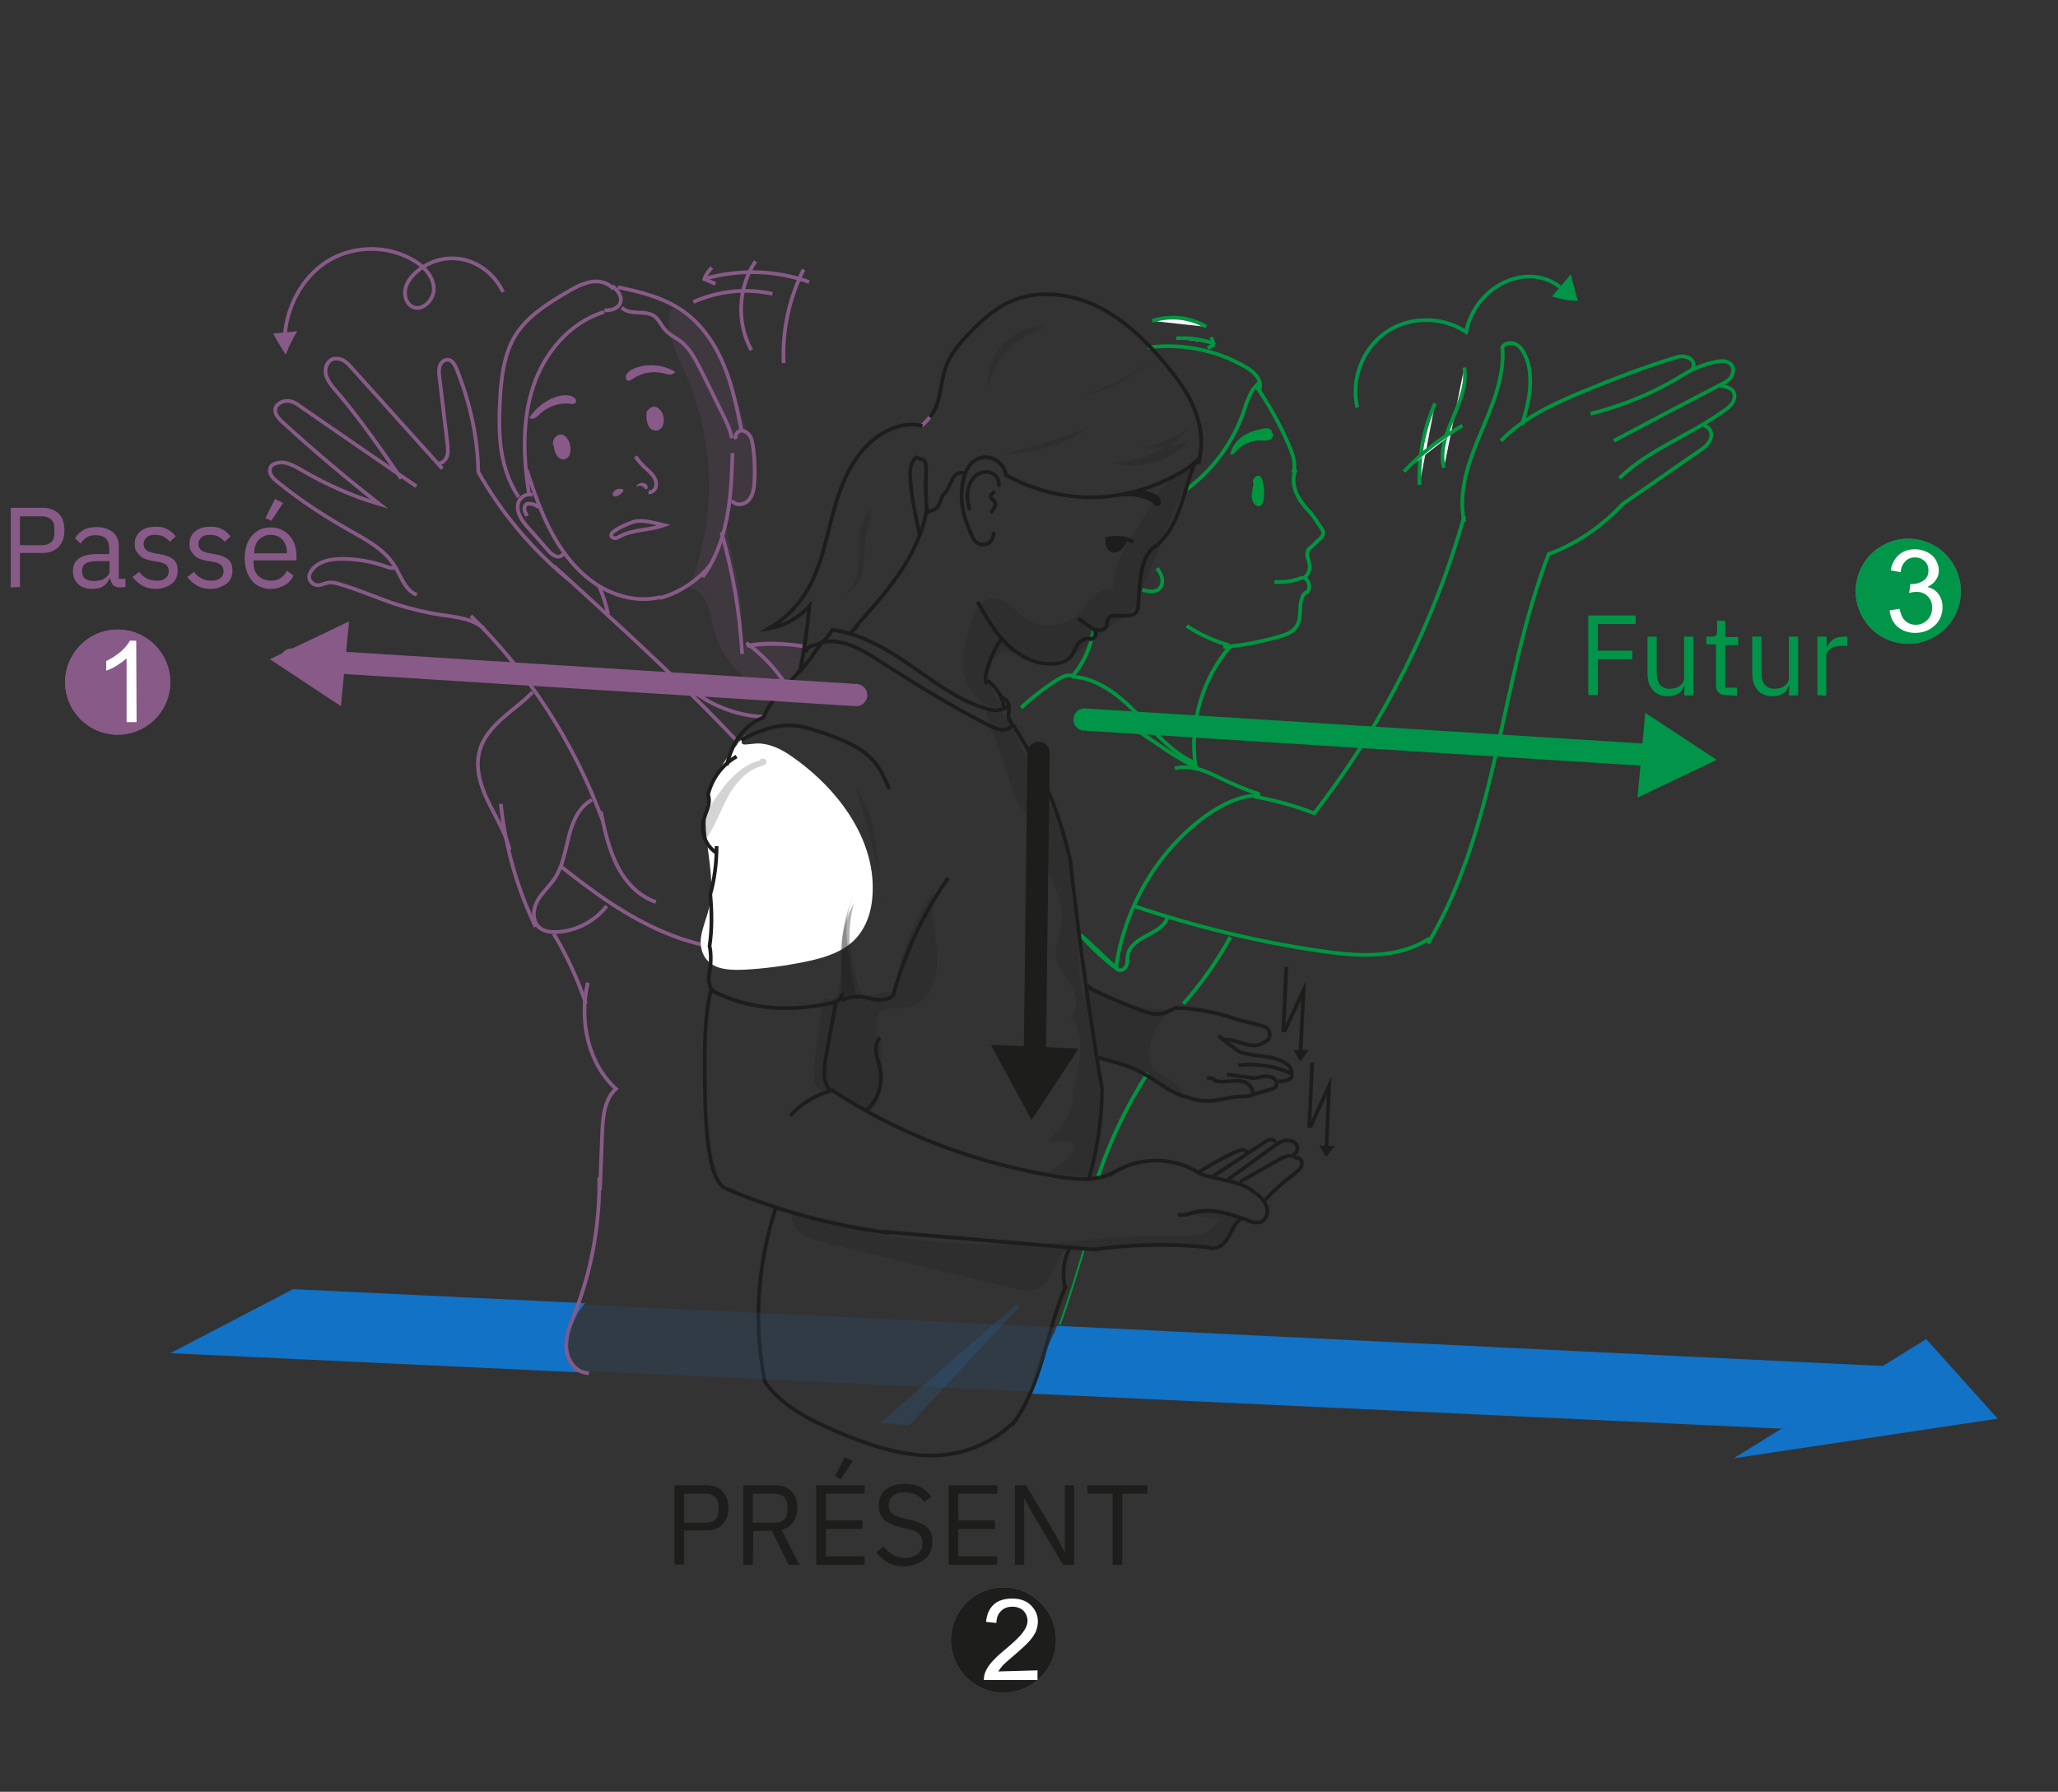 <?xml version="1.0" encoding="utf-8"?>
<!-- Generator: Adobe Illustrator 28.1.0, SVG Export Plug-In . SVG Version: 6.00 Build 0)  -->
<svg version="1.1" id="a" xmlns="http://www.w3.org/2000/svg" xmlns:xlink="http://www.w3.org/1999/xlink" x="0px" y="0px"
	 viewBox="0 0 556 484.1" style="enable-background:new 0 0 556 484.1;" xml:space="preserve">
<rect x="0" y="0" width="556" height="484.1" fill="#333333" stroke="none"/>
<style type="text/css">
	.st0{fill:#1172C6;}
	.st1{fill:none;stroke:#009640;stroke-miterlimit:10;}
	.st2{fill:#009640;}
	.st3{fill:none;stroke:#009640;stroke-width:0.5;stroke-miterlimit:10;}
	.st4{fill:#FFFFFF;stroke:#009640;stroke-miterlimit:10;}
	.st5{fill:#885A88;}
	.st6{fill:#FFFFFF;}
	.st7{fill:#1D1D1B;}
	.st8{fill:#009549;}
	.st9{fill:none;stroke:#885A88;stroke-miterlimit:10;}
	.st10{opacity:0.15;fill:#885A88;enable-background:new    ;}
	.st11{fill:none;stroke:#1D1D1B;stroke-miterlimit:10;}
	.st12{opacity:0.2;fill:#1D1D1B;enable-background:new    ;}
	.st13{opacity:0.19;fill:#1D1D1B;enable-background:new    ;}
	.st14{opacity:0.25;fill:#1D1D1B;enable-background:new    ;}
	.st15{fill:none;stroke:#009549;stroke-miterlimit:10;}
	.st16{fill:none;stroke:#885A88;stroke-width:6;stroke-linecap:round;stroke-miterlimit:10;stroke-dasharray:0,0,0,0,0,0;}
	.st17{fill:none;stroke:#009549;stroke-width:6;stroke-linecap:round;stroke-miterlimit:10;stroke-dasharray:0,0,0,0,0,0;}
	.st18{fill:none;stroke:#1D1D1B;stroke-width:6;stroke-linecap:round;stroke-miterlimit:10;stroke-dasharray:0,0,0,0,0,0;}
	.st19{opacity:0.22;fill:#2966A5;enable-background:new    ;}
	.st20{opacity:0.17;fill:#2966A5;enable-background:new    ;}
</style>
<g id="b">
	<polygon class="st0" points="520.4,361.8 468.4,394 539.7,383.3 	"/>
	<path class="st0" d="M285.5,358.2c0,0,0,0.1,0,0.2c-0.1,0.3-0.2,0.6-0.4,1c0,0,0,0.1,0,0.1c0,0.3-0.2,0.5-0.4,0.8
		c0,0.1-0.1,0.2-0.2,0.3c-0.5,1.1-1,2.2-1.5,3.3c-0.1,0.3-0.2,0.5-0.3,0.7c-0.1,0.2-0.2,0.5-0.3,0.7l-0.4,1c0,0.1,0,0.1-0.1,0.2
		c0,0,0,0.1-0.1,0.1c-0.4,0.9-0.8,1.8-1.1,2.7c-0.2,0.6-0.4,1.1-0.6,1.7c-0.4,1.1-0.8,2.3-1.2,3.4c-0.3,0.7-0.7,1.4-1,2.1l203.3,9.5
		l34.2-16.6L285.5,358.2L285.5,358.2L285.5,358.2z"/>
	<path class="st0" d="M156.1,370.1c-0.8-0.8-1.4-1.7-1.8-2.7c-0.9-2-1.1-4.4-0.6-6.5c0.2-1.1,0.5-2.2,1-3.2c0.5-1,0.9-2,1.4-2.9
		c0.5-1,1.3-1.9,2-2.7c0,0,0,0,0,0l-78.9-3.8L46,365.6l110.8,5.2C156.5,370.6,156.3,370.4,156.1,370.1L156.1,370.1L156.1,370.1z"/>
</g>
<g id="c">
	<path class="st1" d="M332.3,174.7c-7.5,8.7-11,20.8-9.3,32.1"/>
	<path class="st1" d="M330.5,174.8c5.1-0.4,10.2-1.4,15.1-2.8c1.8-0.5,3.7-1.2,4.7-2.8c1-1.5,0.9-3.5,1-5.3c0.1-1.8,0.8-3.9,2-4
		c0.8-1.2,0.4-3.1-0.9-3.8c1-0.8,1.6-2.2,1.4-3.6c-0.1-0.8-0.5-1.5-0.6-2.2c-0.1-0.8,0-1.6,0.6-2.1"/>
	<path class="st1" d="M352,156c-2.4,1-5.1,1.4-7.7,1.2"/>
	<path class="st1" d="M353.3,148.6c0.7-0.6,1.5-1.2,2.1-1.9s2-1.5,2.1-2.5c0.1-1.1-1.1-2.2-1.6-3.1s-1.2-1.7-1.7-2.4
		c-1.5-1.6-3-3.3-3.9-5.3s-1.2-4.6-0.2-6.6"/>
	<path class="st1" d="M339.5,104.5c3.5,5.1,6.5,10.5,8.9,16.2c0.9,2.2,1.8,4.7,1,7"/>
	<path class="st2" d="M338.7,130.6c-0.2,1-0.4,2-0.5,3s0.2,2.1,0.8,2.7s1.5,0.7,2-0.1c0.3-0.5,0.4-1.2,0.5-1.9
		c0.1-1.2,0-2.3-0.2-3.5c-0.1-0.9-0.4-1.9-1-2.2c-0.5-0.2-1.1,0.1-1.5,0.6S338.4,130.6,338.7,130.6L338.7,130.6L338.7,130.6z"/>
	<path class="st2" d="M333.4,122.6c1.6-2.3,4.5-3.7,7.3-3.6c0.5,0,1.1,0.1,1.6,0s1.1-0.2,1.4-0.7s0.4-1.1-0.1-1.4
		c0.1-0.5-0.3-0.9-0.8-1.1s-1-0.1-1.5,0c-2,0.4-4,1-5.6,2.1s-3,2.9-3.3,4.9C332.8,122.8,333,122.7,333.4,122.6L333.4,122.6
		L333.4,122.6z"/>
	<path class="st1" d="M340.4,103.3c-2.6,1.9-3.5,5.2-4.5,8.2c-2.9,8.3-8.4,15.6-15.4,20.8"/>
	<path class="st1" d="M340.3,105.2c0.4-1.2,0-2.6-0.9-3.7s-1.9-1.8-3-2.4c-7.9-4.6-17.3-6.4-26.3-5.2"/>
	<path class="st1" d="M320.6,169.1c3.5,2.3,7.4,4.1,11.4,5.2"/>
	<path class="st1" d="M308.6,159.4c0.9,0.2,1.7,0.4,2.6,0.4s1.8-0.4,2.3-1.1c0.6-0.8,0.6-1.8,0.4-2.7s-0.8-1.7-1.3-2.5"/>
	<path class="st1" d="M295.3,170.4c-0.6,4.6-2.7,9-5.5,12.2c-1.4-0.5-2.9,0.3-4.2,1.1c-3.5,2.2-6.7,4.7-9.7,7.5"/>
	<path class="st1" d="M289.5,182.8c4.6,0.2,8.8,2.4,12.4,5.2s6.6,6.3,9.8,9.6s6.6,6.4,10.7,8.4"/>
	<path class="st1" d="M340.3,214.6c-3.7-1.2-7.2-2.7-10.7-4.4c-1.9-0.9-3.8-1.9-5.9-2.4s-4.2-0.8-6.3-0.2"/>
	<path class="st1" d="M323.6,207.4c-5.5-2.3-10.3-6.1-15.4-9.4c-5.1-3.2-10.8-6-16.8-5.7"/>
	<path class="st1" d="M340.5,214.9c-5.4-0.1-10.5,2.5-14.8,5.6c-12.8,9.3-21.4,24-24,39.6c-0.1,0.6-0.2,1.2,0.2,1.7
		c0.6,0.8,2,0.1,2.4-0.8s0.2-2,0.4-3c0.5-2.6,3-4.1,5.3-5.3c2.3-1.2,4.9-2.6,5.5-5.1"/>
	<path class="st1" d="M332.4,253.2c-3.5,6.4-7.8,12.5-12.7,18"/>
	<path class="st1" d="M310.1,289.9c-5.6,8.7-10.1,18.1-13.4,27.9"/>
	<path class="st3" d="M293,337c-2.1,7-4.2,14-6.7,20.9"/>
	<path class="st1" d="M355.5,219.9c-5.4-2.1-11-3.7-16.7-4.7"/>
	<path class="st1" d="M386.2,253.5c-8.5,5.7-19.6,4.9-29.7,3.4c-17-2.5-33.8-6.6-50.1-12.1"/>
	<path class="st1" d="M395.6,141c-1.8-8,1.2-16.3,4.4-23.9s6.6-15.5,5.9-23.4c0.8-1.1,2.4-1.3,3.6-0.7s2,1.8,2.5,2.9
		c1.4,2.9,1.6,6.3,1.3,9.5s-1.2,6.3-2.1,9.4"/>
	<path class="st1" d="M456.7,100.1c0.9-0.4,1.1-1.7,0.6-2.5s-1.5-1.2-2.5-1.3s-1.9,0.2-2.8,0.5c-8,2.5-15.9,5.5-23.6,8.7
		c-8.3,3.4-16.7,7.2-22.9,13.6"/>
	<path class="st1" d="M429.7,111.8c8.7-2.2,17-5.6,24.2-10c2.9-1.9,6.1-3.3,9.5-4c0.8-0.2,1.7-0.3,2.5-0.2s1.7,0.6,2.1,1.3
		c0.5,1,0.2,2.3-0.5,3.2c-0.7,0.9-1.8,1.4-2.8,1.9c-9.6,5-19.1,10-28.7,15.1"/>
	<path class="st1" d="M464.8,104.2c1.4,0.2,3,0.6,3.6,1.8c0.4,0.9,0.2,2-0.3,2.8s-1.3,1.5-2.1,2c-9.1,6.7-20.4,10.5-28.5,18.4"/>
	<path class="st1" d="M460.2,115c1,0,1.9,1,2.1,2s-0.3,2.1-0.9,2.9s-1.5,1.4-2.4,2c-7,4.8-13.9,9.7-20.5,14.2
		c-5.5,5.9-12.2,10.7-20.1,13.6c-6.6,17.2-10,35.4-14.1,53.4s-9.1,36-18.5,51.8"/>
	<path class="st1" d="M395.6,139.4c-8.2,29.1-22.1,56.6-40.6,80.4"/>
	<path class="st4" d="M395.6,99.3c0.8,4.6-1.2,9.2-3,13.5c-1.9,4.3-3.7,9.1-2.5,13.6"/>
	<path class="st4" d="M387.7,109c-3.1,6.9-4.5,14.5-4.2,22"/>
	<path class="st4" d="M379.3,127.4c4.6-4.9,10-9.1,15.8-12.4"/>
	<path class="st4" d="M311.3,86.7c4.8-1.6,10.3-1,14.6,1.6"/>
	<path class="st4" d="M317.8,91.4c3.5-0.2,6.9,0.3,10.2,1.4"/>
	<path class="st4" d="M327.2,91.1l0.8,2"/>
	<path class="st4" d="M326.3,94.1c0.6-0.4,1.2-0.8,1.9-0.9"/>
	<path class="st1" d="M301.8,261.8c-3.5-2.6-6.8-5.7-9.7-9C292,252.6,291.9,252.4,301.8,261.8z"/>
	<circle class="st5" cx="31.8" cy="184.3" r="14.2"/>
	<g>
		<g>
			<path class="st6" d="M36.9,195.1h-2.7v-17.2c-0.7,0.6-1.5,1.2-2.6,1.9s-2,1.1-2.9,1.4v-2.6c1.5-0.7,2.8-1.6,4-2.6
				c1.1-1,1.9-2,2.4-2.9h1.7L36.9,195.1L36.9,195.1z"/>
		</g>
	</g>
	<circle class="st5" cx="31.8" cy="184.3" r="14.2"/>
	<g>
		<g>
			<path class="st6" d="M36.9,195.1h-2.7v-17.2c-0.7,0.6-1.5,1.2-2.6,1.9s-2,1.1-2.9,1.4v-2.6c1.5-0.7,2.8-1.6,4-2.6
				c1.1-1,1.9-2,2.4-2.9h1.7L36.9,195.1L36.9,195.1z"/>
		</g>
	</g>
	<circle class="st5" cx="271.1" cy="443.1" r="14.2"/>
	<g>
		<g>
			<path class="st6" d="M276.2,453.9h-2.7v-17.2c-0.6,0.6-1.5,1.2-2.6,1.9s-2,1.1-2.9,1.4v-2.6c1.5-0.7,2.8-1.6,4-2.6
				c1.1-1,1.9-2,2.4-2.9h1.7L276.2,453.9L276.2,453.9z"/>
		</g>
	</g>
	<circle class="st7" cx="271.1" cy="443.1" r="14.2"/>
	<g>
		<g>
			<path class="st6" d="M280.3,451.3v2.6h-14.5c0-0.6,0.1-1.3,0.3-1.9c0.4-1,1-2,1.8-2.9s2-2.1,3.5-3.3c2.4-2,4-3.5,4.9-4.7
				s1.3-2.2,1.3-3.2s-0.4-2-1.1-2.7s-1.8-1.1-3-1.1c-1.3,0-2.3,0.4-3.1,1.2s-1.2,1.9-1.2,3.2l-2.8-0.3c0.2-2.1,0.9-3.6,2.1-4.7
				s2.9-1.6,5-1.6s3.8,0.6,5,1.8c1.2,1.2,1.9,2.6,1.9,4.4c0,0.9-0.2,1.8-0.5,2.6c-0.4,0.9-1,1.8-1.8,2.7c-0.8,0.9-2.2,2.2-4.2,3.9
				c-1.6,1.4-2.7,2.3-3.1,2.8s-0.8,1-1.1,1.5L280.3,451.3L280.3,451.3z"/>
		</g>
	</g>
	
		<ellipse transform="matrix(0.316 -0.949 0.949 0.316 200.777 598.494)" class="st5" cx="515.6" cy="160" rx="14.2" ry="14.2"/>
	<g>
		<g>
			<path class="st6" d="M520.7,170.7H518v-17.2c-0.7,0.6-1.5,1.2-2.6,1.9s-2,1.1-2.8,1.4v-2.6c1.5-0.7,2.8-1.6,4-2.6s1.9-2,2.4-2.9
				h1.7L520.7,170.7L520.7,170.7z"/>
		</g>
	</g>
	
		<ellipse transform="matrix(0.316 -0.949 0.949 0.316 200.777 598.494)" class="st8" cx="515.6" cy="160" rx="14.2" ry="14.2"/>
	<g>
		<g>
			<path class="st6" d="M510.5,164.9l2.7-0.4c0.3,1.5,0.8,2.6,1.6,3.3c0.8,0.7,1.7,1,2.7,1c1.3,0,2.3-0.4,3.2-1.3s1.3-2,1.3-3.3
				s-0.4-2.3-1.2-3.1s-1.8-1.2-3.1-1.2c-0.5,0-1.2,0.1-1.9,0.3l0.3-2.4c0.2,0,0.3,0,0.4,0c1.2,0,2.2-0.3,3.1-0.9s1.4-1.5,1.4-2.8
				c0-1-0.3-1.8-1-2.5c-0.7-0.6-1.5-1-2.6-1s-1.9,0.3-2.6,1s-1.2,1.6-1.3,3l-2.7-0.5c0.3-1.8,1.1-3.2,2.2-4.2c1.2-1,2.6-1.5,4.4-1.5
				c1.2,0,2.3,0.3,3.3,0.8s1.8,1.2,2.3,2.1s0.8,1.8,0.8,2.8s-0.2,1.8-0.8,2.6c-0.5,0.8-1.3,1.4-2.3,1.9c1.3,0.3,2.3,0.9,3,1.9
				c0.7,0.9,1.1,2.1,1.1,3.6c0,1.9-0.7,3.6-2.1,4.9c-1.4,1.3-3.2,2-5.3,2c-1.9,0-3.5-0.6-4.8-1.7
				C511.4,168.2,510.7,166.7,510.5,164.9L510.5,164.9z"/>
		</g>
	</g>
</g>
<g id="d">
	<path class="st9" d="M218.6,76.2c-9.1-3.3-19.2-3.5-28.5-0.8"/>
	<path class="st9" d="M208.7,79.4c-7.1-1.6-14.7-0.8-21.4,2.2"/>
	<path class="st9" d="M217.1,72.8c-3.9,7.8-5.8,16.6-5.4,25.3"/>
	<path class="st9" d="M204.1,70.6c-4.7,7-5.2,16.6-1.1,24"/>
	<path class="st9" d="M192.3,72.3c-0.8,0.9-1.6,1.8-2,3.1l3,1.3"/>
	<path class="st9" d="M161.9,318.1c0.2,12.4-2,24.9-6.5,36.4c-1.2,3.1-2.6,6.3-2.4,9.7s2.7,6.8,6.1,6.8"/>
	<path class="st9" d="M149.6,252.3c3.6,6,6.5,12.3,8.7,18.9"/>
	<path class="st9" d="M158.8,265.5c-2.4,10.4,0.1,21.8,7.6,28.7c-3.1,2.8-3.5,7.5-3.7,11.6c-0.2,5.3-0.4,10.5-0.6,15.8"/>
	<path class="st9" d="M198.9,118.6c-0.5-0.8,0.2-2,1.1-2.2s1.9,0.4,2.5,1.2s0.7,1.8,0.9,2.8c0.5,3.3,0.6,6.6,0.4,9.9
		c-0.1,1.8-0.4,3.6-1.6,4.9s-3.6,1.5-4.5,0"/>
	<path class="st9" d="M197.9,122.4c-0.2,5.8-0.4,11.7-1.5,17.4c-1.1,5.7-3.1,11.4-6.6,16.1"/>
	<path class="st9" d="M212.6,185.4c-2.9-4.6-6.7-8.6-11-11.7"/>
	<path class="st9" d="M184.2,184.1c5.9,5.8,14.1,9.3,22.4,9.6"/>
	<g id="e">
		<path class="st5" d="M171.8,131.6c0.2-0.6,0.7-1,1.4-1.1s1.3,0.1,1.6,0.6c0.2,0.3,0.3,0.8,0,1c-0.2,0.1-0.5,0.1-0.6-0.1
			s-0.3-0.3-0.5-0.5C173.1,131.1,172.3,131.2,171.8,131.6L171.8,131.6L171.8,131.6z"/>
		<path class="st5" d="M166.4,132.3c-0.3,0.2-0.6,0.5-0.8,0.8s-0.1,0.8,0.3,1c0.3,0.1,0.6,0,0.9-0.1c0.4-0.2,0.8-0.4,1.1-0.7
			c0.3-0.2,0.6-0.6,0.5-0.9c-0.1-0.2-0.4-0.3-0.6-0.3C167.3,132,166.7,132.1,166.4,132.3L166.4,132.3L166.4,132.3z"/>
		<path class="st9" d="M175.2,133c0.9,0.1,1.8-0.6,2-1.5s0-1.8-0.5-2.6s-1.2-1.4-1.9-2.1c-1.2-1-2.3-2.2-3.1-3.5"/>
		<path class="st9" d="M170.8,141.1c-1.8,0.7-3.6,1.4-5.1,2.6c-0.3,0.2-0.6,0.6-0.6,0.9c0,0.5,0.6,0.8,1.1,0.8s0.9-0.3,1.3-0.5
			c3.6-1.9,8-1.6,11.9-3C176.4,141.2,173.2,140.2,170.8,141.1L170.8,141.1L170.8,141.1z"/>
		<path class="st5" d="M143,112.9c0.4,0.3,1.1,0.3,1.6,0s0.9-0.7,1.3-1.1c2.2-2,5.2-3.1,8.2-2.7c0.5,0.1,1.1,0.1,1.4-0.3
			c0.4-0.5-0.1-1.3-0.7-1.6c-1-0.5-2.2-0.5-3.3-0.3C148.1,107.6,144.9,109.9,143,112.9L143,112.9L143,112.9z"/>
		<path class="st5" d="M182.4,100.4c-0.2,0.5-0.8,0.8-1.4,0.8s-1.1-0.2-1.6-0.3c-2.9-0.8-6.1-0.2-8.5,1.5c-0.4,0.3-0.9,0.6-1.4,0.4
			c-0.6-0.3-0.5-1.2-0.2-1.7c0.6-0.9,1.7-1.5,2.7-1.8C175.5,98.1,179.4,98.7,182.4,100.4L182.4,100.4L182.4,100.4z"/>
		<path class="st9" d="M143.9,133.8c-1.3-0.6-2.9,0.2-3.6,1.4s-0.5,2.8,0.1,4.1s1.5,2.4,2.4,3.4c2,2.2,3.9,4.5,5.8,6.6
			c0.6,0.5,1.3,1,2,1.1s1.7-0.5,1.7-1.2"/>
		<path class="st9" d="M145.5,137.1c-0.8-0.8-2-1.1-3.1-1c-0.5,0.3-0.8,0.9-0.7,1.6s0.4,1.1,0.7,1.7"/>
		<path class="st9" d="M178.5,161.3c-5.9,1.5-12.4-0.1-17.5-3.5s-9-8.4-11.9-13.8s-4.9-11.2-6.8-17.1"/>
		<path class="st9" d="M163.2,84.3c-9.3,2.8-16.2,11.1-19.2,20.3s-2.6,19.2-1.1,28.8"/>
		<path class="st9" d="M140.1,134.3c-2.7-4.1-4.2-8.8-4.8-13.6s-0.4-9.7-0.1-14.6c0.4-5.3,1.2-10.8,4-15.4
			c3.2-5.2,8.6-8.6,13.9-11.7c2-1.2,4-2.3,6.3-2.8s4.9,0.1,6.3,1.9"/>
		<path class="st9" d="M163.3,83.9c0.9-0.1,1.7-0.1,2.5-0.4s1.5-0.9,1.8-1.7c0.3-0.8,0.1-1.8-0.4-2.6s-1.2-1.4-1.8-2"/>
		<path class="st9" d="M168,83.1c2.1,2.2,6,0.6,8.6,2.2c1.4,0.9,2,2.6,3.1,3.8c1.2,1.4,2.9,2.1,4.3,3.2c2.4,1.9,3.8,4.7,5.2,7.4
			c2,4,4,8,6,12.1c1,2.1,2.1,4.2,2.5,6.6"/>
		<path class="st9" d="M166.9,77.6c6.4,1.3,12.8,2.9,18.1,6.8c4.9,3.6,8.4,8.9,10.7,14.6c2.3,5.7,3.5,11.7,4.7,17.7"/>
		<path class="st5" d="M149.6,120.3c0.1,1.4,0.6,2.7,1.4,3.4s2.1,0.6,2.7-0.5c0.6-0.9,0.5-2.4,0.2-3.5c-0.4-1-1-1.9-1.8-2.2
			s-1.7,0-2.3,0.9S149.3,120.7,149.6,120.3L149.6,120.3L149.6,120.3z"/>
		<path class="st5" d="M174.7,111.7c-0.2,1.4,0.1,2.9,0.8,3.8s2.1,1.2,3,0.3c0.9-0.8,1-2.5,0.6-3.8c-0.5-1.3-1.6-2.3-2.7-2.1
			S174.3,111.7,174.7,111.7L174.7,111.7L174.7,111.7z"/>
		<path class="st9" d="M161.8,158.3c1.1,2.4,1.9,5,2.5,7.6"/>
		<path class="st9" d="M143.9,187c-2.5,2.6-5.5,4.7-8.2,7.1s-5.2,5.3-6.1,8.7c-1.3,4.6,0.2,9.5,2.3,13.8s4.7,8.4,5.8,13"/>
		<path class="st9" d="M135.3,217.2c1.2,11.5,4.4,22.8,9.4,33.2"/>
		<path class="st9" d="M159.9,216.1c-3.5,1.9-5.2,5.9-6.2,9.8s-1.6,7.9-3.7,11.2c-1.4,2.2-3.4,3.9-4.7,6.1s-1.6,5.4,0.2,7.2
			c1.3,1.3,3.3,1.5,5.1,1.4c5.2-0.3,10.1-2.9,13.3-7"/>
		<path class="st9" d="M177.2,243.7c-4.8-1.6-8.4-5.6-10.6-10.1s-3.3-9.5-4.3-14.4"/>
		<path class="st9" d="M127.2,166.4c15.7,15.4,27.9,34.3,35.5,55"/>
		<path class="st9" d="M151.3,233.9c8.9,7.1,18.2,13.9,28.7,18.2c10.5,4.4,22.4,6.1,32.9,1.8c4.2,1.7,9.4-0.4,12-4.1
			s2.9-8.8,1.6-13.2s-3.9-8.3-6.9-11.8"/>
		<path class="st9" d="M149.7,153c25.1,22.8,50.4,45.7,71.2,72.5"/>
		<path class="st9" d="M130.8,169.9c-3.1-2.8-7.7-3.2-11.8-3.8c-4-0.6-8-1.6-11.9-2.8c-5.1-1.7-10-3.9-15.1-5.4
			c-1.2-0.4-2.4-0.7-3.7-0.4c-0.9,0.2-1.7,0.7-2.6,0.6c-1.4-0.1-2.5-1.5-2.1-2.9c0.6-1.6,2.1-2.8,3.7-3.4s3.3-0.8,5-0.8
			c4.1,0,8.2,0.7,12.1,2.1c0.8,0.3,1.8,0.6,2.6,0.2"/>
		<path class="st9" d="M112.6,160.7c-1.6-0.6-2.7-1.9-3.6-3.4s-1.5-3-2.4-4.4c-2.8-4.6-7.8-7.1-12.5-9.8c-6.7-3.8-13.1-8-19-12.8
			c-0.8-0.6-1.6-1.3-2-2.2c-0.4-0.9-0.2-2.2,0.7-2.6c1.3-0.7,2.8-0.7,4.2-0.2s2.6,1.2,3.8,1.9c6.4,3.7,13.2,6.8,20.7,9
			c-8.9-7-17.6-14.3-25.9-21.9c-0.8-0.7-1.6-1.5-2-2.4s-0.3-2.2,0.6-2.7c0.8-0.8,2.1-1,3.2-0.8s2.1,0.9,3,1.6
			c10.3,7.1,20.7,14.3,31.1,21.4"/>
		<path class="st9" d="M108.4,129.3c-5.6-8.1-11.2-16.2-17.6-23.7c-1.1-1.2-2.2-2.6-2.7-4.2s0.1-3.6,1.6-4.3c1-0.4,2.2-0.2,3.1,0.3
			s1.7,1.4,2.4,2.2c8.1,9,16.2,18,24.3,27"/>
		<path class="st9" d="M118.6,125.2c1-0.1,1.9-1,2.2-2s0.2-2.1,0.1-3.1c-0.7-6.1-1.5-12.3-2.2-18.4c-0.1-0.9-0.2-1.9,0.1-2.8
			s1.1-1.7,2.1-1.7c1.3,0,2,1.4,2.5,2.6c3.6,9,5.7,18.5,5.8,27.7c6.2,11,14.5,20.9,24.2,28.9"/>
	</g>
	<path class="st9" d="M249,115c1-0.8,1.9-1.8,2.6-2.9"/>
	<path class="st9" d="M178.2,161.6c5.3-1.4,10.1-4.6,13.6-8.8"/>
</g>
<g id="f">
	<path class="st9" d="M194.9,143.8c3.1,10.7,5,21.8,5.6,32.9"/>
	<path class="st9" d="M201.8,174.5c5-0.7,10.2-0.7,15.1,0.1C211.6,173.8,206.2,173.5,201.8,174.5z"/>
	<path class="st10" d="M181.4,83.3c-2.1,5.7,1.2,11.9,3.7,17.4c8.1,18.1,8.6,39.6,1.1,58c2.2,0.4,3.9,2.3,4.8,4.3s1.1,4.3,1.7,6.5
		c1.9,8,7.9,14.8,15.5,17.9c5.1-2,8.6-7.4,8.3-12.8c-5.6-0.6-11.3-0.6-16.9,0.3c2.1-9.4-0.6-19.1-2.7-28.6c-0.8-3.8-1.3-8.2,1.3-11
		c2,0.9,4.5-0.5,5.5-2.4s1-4.3,0.7-6.4c-0.6-4.2-1.9-8.2-3.3-12.1c-1.2-3.6-2.4-7.2-3.7-10.7C194.6,95.6,191.1,86.7,181.4,83.3
		L181.4,83.3L181.4,83.3z"/>
</g>
<g id="g">
	<path class="st6" d="M201.5,198.4c-5,5.6-9.4,11.9-10.5,18.9c-1.6,9.4,2.8,19,0.5,28.2c-0.6,2.6-1.7,5-2.1,7.6s0.3,5.5,2.6,7.2
		c2.4,1.8,5.9,1.8,9,1.7c5.5-0.3,10.9-1,16.3-2.1c4.5-0.9,9.1-2.2,12.5-5c3.9-3.2,5.6-8.1,5.9-12.8c1.1-14.4-8.4-28.2-21.2-37.3
		c-2.6-1.9-5.6-3.6-8.9-3.9S198.4,202.7,201.5,198.4L201.5,198.4L201.5,198.4z"/>
</g>
<g id="h">
	<path class="st7" d="M313.6,136c0.1-0.8-0.3-1.6-0.9-2.1s-1.3-0.8-2-1c-2.5-0.7-5.2-0.5-7.5,0.5l-0.2,0.7c1.5,0,2.9-0.1,4.4,0.2
		s2.9,0.8,4.1,1.7c0.4,0.3,0.8,0.7,1.2,0.7S313.7,136.3,313.6,136L313.6,136L313.6,136z"/>
	<path class="st11" d="M271.8,128.9c0-2.1-1.4-4-3.3-4.9s-4.2-0.5-5.8,0.9c-1.3,1.2-2,2.9-2.4,4.6c-0.7,3-0.7,6.2,0.1,9.3
		c0.4,1.7,1.1,3.4,1.8,5.1c0.4,1,0.9,2.1,1.7,2.7c0.9,0.7,2.3,0.7,3.2,0.1s1.5-1.9,1.3-3"/>
	<path class="st11" d="M269.8,131.5c0.4-1.5-0.6-3.3-2.1-3.8c-1.5-0.5-3.3,0-4.4,1.1c-1.1,1.1-1.7,2.7-1.9,4.3s0.2,3.2,0.6,4.7"/>
	<path class="st11" d="M268.8,132.8c-0.3,0.2-0.7,0.4-0.9,0.7s-0.4,0.8-0.1,1.1c0.1,0.3,0.5,0.4,0.7,0.6c0.4,0.4,0.5,1.2,0.2,1.8
		s-0.6,1.1-1.1,1.5"/>
	<path class="st11" d="M324,124.8l0.1-0.8C322.7,124.9,321.3,125.8,324,124.8z"/>
	<path class="st11" d="M271.5,128.2c8.1,4.6,17.7,6.8,27,6s18.4-4.4,25.4-9.9c1.3-4.6,0.5-9.6-1.3-14s-4.7-8.3-7.8-12
		c-5.2-6.2-11.2-12.1-18.5-15.6s-16.2-4.5-23.6-1.1c-4.2,1.9-7.7,5.2-10.9,8.5c-2.5,2.6-4.9,5.4-6.2,8.8c-1.7,4.6-1.2,10.1-4.4,13.8
		"/>
	<path class="st11" d="M249.1,124c0.6,0.3,0.9,0.8,1,1.4s0.1,1.2,0.1,1.8c-0.2,3.9-0.1,7.9,0.3,11.8"/>
	<path class="st11" d="M260.7,128c-0.7-0.5-1.7-0.3-2.4,0.2c-0.7,0.5-1,1.4-1.4,2.1s-0.6,1.6-1.1,2.3c-0.4,0.5-0.9,0.9-1.2,1.4
		c-0.4,0.7-0.5,1.6-0.9,2.4c-0.7,1.3-2.2,1.8-3.4,1.7c-1.1,6.1-3.9,11.8-7.4,16.9s-7.7,9.8-11.8,14.4"/>
	<path class="st11" d="M249.3,124.2l-1.7-0.6c-1.6,1.1-1.8,3.4-1.7,5.4c0.3,5.3,1.5,10.5,2.6,15.7"/>
	<path class="st11" d="M249.2,115.1c-2.3-0.7-4.8-0.4-7.1,0.3c-6,1.9-10.5,7.1-13.3,12.8c-2.8,5.7-4.1,11.9-5.7,18.1
		s-3.7,12.3-7.8,17.1c-2,2.5-4.6,4.6-7.6,6.4c4.2-0.7,8.2-2.9,11-6.1c-0.6,5.9-1.4,11.9-2.5,17.7"/>
	<path class="st11" d="M270.5,172.7c-1.7,2.3-2.8,5-3.7,7.8c-0.5,1.4-0.8,2.9-0.2,4.3"/>
	<path class="st11" d="M264.1,162.6c2.3,4.1,4.7,8.3,8.1,11.6s8.1,5.6,12.8,5.1c1.5-0.1,3-0.6,4-1.6c0.7-0.7,1.1-1.5,1.5-2.4
		s0.9-1.7,1.7-2.2s1.8-0.8,2.5-0.4c0.5-0.1,1-0.4,1.2-0.9s0.1-1-0.1-1.5"/>
	<path class="st11" d="M295.9,170.1c0.5,0.1,1.1,0.2,1.6,0.1s1.1-0.3,1.3-0.8c0.3-0.5,0.2-1.1,0.3-1.6c0.2-0.7,0.8-1.3,1.6-1.5
		c1.3,0.1,2.6,0.1,4,0c0.6,0,1.3-0.1,1.8-0.4c0.4-0.3,0.7-0.8,0.8-1.3s0.2-1,0.2-1.6"/>
	<path class="st11" d="M312,147.7c-2.5,1.7-3.3,4.9-3.8,7.9c-0.4,3-0.6,6-0.7,9"/>
	<path class="st11" d="M322.7,125.5c-1.7,4-2.6,8.2-4.1,12.3s-3.7,8.1-7.3,10.4"/>
	<path class="st7" d="M298.9,147.2c-0.1,0.9,0.6,1.7,1.4,2s1.8,0,2.5-0.6s1.2-1.3,1.6-2.1c0.1-0.2,0.2-0.4,0.1-0.5
		c-0.1-0.2-0.2-0.2-0.4-0.3c-1.2-0.5-2.6-0.6-4-0.4c-0.6,0.1-1.2,0.3-1.5,0.9C298.6,146.7,298.7,147.2,298.9,147.2L298.9,147.2
		L298.9,147.2z"/>
	<path class="st11" d="M298.6,145.7c2.5-0.6,5.2-0.4,7.6,0.7c-1.2-0.7-2.6-1-4-1.1S299.4,145.5,298.6,145.7L298.6,145.7L298.6,145.7
		z"/>
	<path class="st11" d="M291.3,167.1c1.7,1.3,3.5,2.5,5.3,3.6"/>
	<g id="i">
		<path class="st12" d="M322.2,126.2c-3.1,1.6-6.1,3.2-8.2,5.4c-2.5,4.1-5.1,8.2-7.6,12.3c-2.9,4.7-5.9,9.7-5.7,15.2
			c-2-0.4-4,0.8-5.5,2.3s-2.5,3.3-4,4.7c-3.7,3.4-9.8,3.9-13.9,1.1c-3.3-2.2-6.2-6.4-10-5.4c-2.5,0.7-3.8,3.4-4.7,5.8
			c-1.8,4.8-3.2,9.9-2.1,14.8s5.7,9.4,10.7,8.8c-1.6-2.2-3.3-4.6-3.9-7.3s0.4-6,2.9-7.2c3.8-1.9,8.1,1.6,12.4,2
			c4.1,0.4,7.9-2.2,11.2-4.8c4.2-3.2,8.4-6.3,12.6-9.5"/>
		<path class="st12" d="M270.1,122.9c8.6-0.9,17.9-2.1,24.3-7.8C286.6,118.8,278.1,121.1,270.1,122.9z"/>
		<path class="st12" d="M235.6,137.6c-2.2,1.7-3.1,4.6-3.4,7.4s0,5.6-0.3,8.3s-1.4,5.6-3.7,7.2c2.6-0.8,4.2-3.4,4.8-6.1
			s0.4-5.4,0.7-8.1S235,140.8,235.6,137.6L235.6,137.6L235.6,137.6z"/>
		<path class="st13" d="M311.4,96.6c-5.6,5-12.4,8.6-19.7,10.4C298.9,106,305.8,102.4,311.4,96.6z"/>
		<path class="st12" d="M282.2,87.9c-4.2,0.2-8.4,2.1-11.3,5.2s-4.4,7.5-4.1,11.7c1.6-7.8,8-14.3,15.7-16.2
			C282,88.7,281.4,88.8,282.2,87.9L282.2,87.9L282.2,87.9z"/>
		<path class="st12" d="M321.1,119.2c-5.1,5.7-13.6,8-20.9,5.7c5.1,0.1,10.1-1.3,14.4-4c-2.1,0-4.1,0-6.2,0.1
			c4.8-0.8,9.4-2.8,13.2-5.8c-1.5,1.9-3.3,3.6-5.4,5C317.4,120.2,318.5,120.1,321.1,119.2L321.1,119.2L321.1,119.2z"/>
	</g>
	<g id="j">
		<path class="st11" d="M193.4,230.3c-2.7-1.8-4.1-5.3-3.4-8.4c0.3-1.2,0.8-2.4,1.2-3.6s0.5-2.5,0.1-3.6c1-4.3,3.9-8.2,7.7-10.3"/>
		<path class="st11" d="M200.2,199.9c4.3-2.2,9.1-4.2,13.9-3.9c3.1,0.2,6.1,1.3,9.1,2.3c4.7,1.7,9.6,3.6,12.9,7.4
			c1.9,2.2,3,4.9,4.2,7.5"/>
		<path class="st11" d="M299.7,317.6c6.9-5.1,17-5.4,24.2-0.7h-0.4"/>
		<path class="st11" d="M323.8,316.9c2.5,1.1,5.2,1.5,7.8,2.1s5.3,1.4,7.1,3c0.9,0.6,1.8,1.3,2.5,2.2s1.2,1.9,1.2,3
			s-0.5,2.2-1.5,2.8c-0.7,0.4-1.6,0.4-2.5,0.2s-1.5-0.7-2.1-0.8c-4.3-1.5-8.9-3-13.4-1.9c-1.6,0.4-3.2,1.1-4.7,0.6"/>
		<path class="st11" d="M335,319.3c3.4-1.9,6.8-3.9,10.2-5.8c0.8-0.4,1.5-0.9,2.4-1.1s1.8-0.2,2.6,0.4c0.7-0.1,1.4,0.5,1.5,1.2
			s-0.1,1.4-0.6,1.9s-1,0.9-1.6,1.4c-2.9,2.1-5.6,4.6-8.1,7.3"/>
		<path class="st11" d="M349.2,312c1.2-0.2,1.7-1.8,1-2.8s-2-1.3-3.2-1s-2.2,1-3.1,1.7c-4.1,3-8.2,5.9-12.2,8.8"/>
		<path class="st11" d="M344.5,308.6c-0.1-0.5-0.7-0.8-1.3-0.7s-1,0.4-1.4,0.6c-4.8,3.2-9.6,6.4-14.5,9.6"/>
		<path class="st11" d="M337.1,311.6c-0.2-0.6-1-1-1.6-0.9s-1.3,0.3-1.9,0.6c-3.3,1.6-6.6,3.4-9.8,5.4"/>
		<path class="st11" d="M335.2,329.3c-2.5,1.7-2.8,5.5-5.3,7.2c-1.1,0.7-2.5,1-3.5,0.5c-10.5-1.1-21.2-0.8-30.9,0.6
			c-18.9-1.6-37.8-3.2-56.7-4.8"/>
		<path class="st11" d="M300.9,316.7c-4.2,2.5-9.5,2-14.4,1.3c-22.1-3.4-43.5-11.4-61.6-23.4c-4.4,1.1-8.4,3.5-11.4,6.9"/>
		<path class="st11" d="M240.2,333.1c-15.4-2-30.6-6.1-44.6-12.2c-2.1-1.7-2.9-4.5-3.5-7.1c-1.6-7.8-1.6-15.8-1.7-23.8
			c0-7.7-0.1-15.5,1.8-23"/>
		<path class="st11" d="M224.3,294.7c-1.1-1.3-1.6-3-1.6-4.6s0.2-3.3,0.5-5c0.9-4.7,1.7-9.4,2.6-14.1"/>
		<path class="st11" d="M193.6,228.6c0,4.6-0.6,9.1-1.7,13c0.4,4.7,0.5,9.4-0.2,14c0.4,1.8,0.4,3.7,0.2,5.6
			c-0.2,1.3-0.5,2.5-0.4,3.8s0.6,2.6,1.8,3.2"/>
		<path class="st11" d="M209.7,326.1c-5.1,15.2-6.2,31.8-3,47.5"/>
		<path class="st11" d="M289.1,337c-1.8,3.4-2.3,7.6-1.2,11.3"/>
		<path class="st11" d="M206.6,373.3c4.6,6.6,12.1,10.3,19.5,13.5c10,4.2,20.9,7.9,31.6,5.9c6.4-1.2,12.5-4.5,17-9.3"/>
		<path class="st11" d="M288,347.3c-5.4,12.5-6.5,27-14.6,37.8"/>
		<path class="st11" d="M272.7,194.4c8,11.8,13.7,25.2,16.5,38.4c2.3,21,5.2,41.9,8.5,61.3c0,8.1-1.2,16.2-3.4,24"/>
		<path class="st11" d="M256.2,237.2c-6.9,9.7-11.9,20.7-14.9,31.8c-1.4,1.2-3.4,1.3-5.1,1s-3.6-0.9-5-0.7c-1.4,0-2.7,0.4-3.9,1.1"
			/>
		<path class="st11" d="M227.4,268.3c0.3,0.8-0.4,1.7-1.1,2.1c-0.6,0.4-1.3,0.5-2,0.7c-5.4,1.1-10.9,1.6-16.3,1.1s-10.9-2-15.7-4.6"
			/>
		<path class="st14" d="M231.1,241c-2.3,4.3-3.3,9.2-3.6,14.1s-0.2,9.8-0.3,14.7c1.3-0.3,2.6-0.7,3.8-1c-0.3-4.6-1.6-9.1-2.1-13.7
			S228.7,245.5,231.1,241L231.1,241L231.1,241z"/>
		<path class="st11" d="M237.8,280.4c-1.1,1-1.3,2.6-1.1,4.1s0.8,2.8,1.1,4.3c0.8,3.9-0.6,8.3-3.5,11"/>
		<path class="st11" d="M294.2,266.9c4.6,2.3,9.3,4.3,14.1,6.1c1.4,0.5,2.9,1,4.5,1c1.8-0.1,3.4-0.9,4.7-1.7c4.9,0.1,9.8,1,13.8,2.2
			c2.9,1,5.8,1.7,8.7,2.4c0.8,0.2,1.7,0.4,2.4,1c0.5,0.5,0.8,1.3,0.6,2.1s-0.7,1.4-1.4,1.5c-1,0.9-2.4,1.1-3.7,0.9s-2.5-0.6-3.8-1
			s-2.6-0.6-3.9-0.4"/>
		<path class="st11" d="M329.2,279.8c1.9,1.6,3.8,3.1,5.7,4.4c2,0.7,4.2,0.9,6.4,1.2s4.3,0.7,6.1,1.9c0.5,0.3,0.9,0.7,1.2,1.2
			s0.4,1.1,0.3,1.6"/>
		<path class="st11" d="M334.6,287.8c4.5-0.5,9.2,0.1,13.5,1.9c0.4,0.2,0.8,0.4,0.9,0.8c0.1,0.4-0.3,0.8-0.6,1
			c-0.9,0.6-2.1,0.8-3.1,0.6"/>
		<path class="st11" d="M331.5,290.3l6.8,0.9"/>
		<path class="st11" d="M337.8,291.2c0.8,0.2,1.6,0,2.3-0.1s1.5-0.4,2.3-0.3s1.6,0.3,2.1,0.9s0.5,1.6,0,2.1c-0.3,0.2-0.7,0.4-1,0.5
			l-4.9,1.4"/>
		<path class="st11" d="M326.1,291.4c0.4-0.1,0.8-0.2,1.2-0.1s0.8,0.3,0.9,0.6c1,0.4,2.1,0.4,3.1,0.3s2.1-0.2,3.1-0.2s2.1,0.3,2.9,1
			s1.3,1.8,1.2,2.8c-1.2,0.5-2.6,0.4-3.9,0.5c-2.4,0.1-4.8,0.9-7.2,1.1c-2.2,0.2-4.5-0.1-6.3-0.9c-4.6-0.8-8.3-4.4-12.4-6.6
			c-3.8-2.1-8-3.1-12.2-4.2"/>
		<path class="st11" d="M293.8,266.3l1.5,1.2"/>
		<path class="st11" d="M266.8,183.9c2.4,1.7,4.1,4.4,4.5,7.3"/>
		<path class="st11" d="M270.6,188.3c0.9,0.4,1.6,1.1,1.9,2c0.2,0.8,0.1,1.7,0,2.5s0,1.8,0.6,2.4"/>
		<path class="st11" d="M272.7,190.5c-0.9,0.9-2.2,1.3-3.4,1.4s-2.5-0.3-3.7-0.7c-7.4-2.4-13.6-7.3-20-11.7s-13.4-8.4-20.8-9.3
			c-0.9,1.5-2,3.2-3.7,3.8c-0.7,0.3-1.5,0.3-2.1,0.6s-1.3,0.9-1.3,1.7"/>
		<path class="st11" d="M273.4,195.8c-0.4,1-1.6,1.5-2.7,1.4s-2.1-0.6-3.1-1c-10.5-5.3-20.4-11.5-30.3-17.8c-4-2.6-8.3-5.2-13.2-5.1
			c-0.9-0.2-1.9,0.2-2.5,0.9s-1.1,1.5-1.6,2.2c-4.1,6.4-11.2,10.7-13.7,17.4c-3.2,1.3-5.9,3.7-7.6,6.7c-1.1,2-1.8,4.1-2.4,6.3"/>
		<path class="st11" d="M229.7,171l2.2-2.1"/>
	</g>
</g>
<g id="k">
	<path class="st13" d="M206,205.3c-5.7,1.1-9.8,6-13,10.8c-1,1.6-2.1,3.2-2.6,5s-0.5,3.8,0.4,5.5c2.4-3.4,3.8-7.5,5.8-11.2
		s4.9-7.2,9-8.4c0.7-0.2,1.5-0.5,1.5-1.2c0-0.6-0.8-0.9-1.3-0.8S204.8,205.7,206,205.3L206,205.3L206,205.3z"/>
	<path class="st13" d="M231.5,214.1c3.5,10.2,5.9,20.7,7.2,31.4c-1-5.5-1.2-11.1-1.9-16.6s-2.1-11.1-5.3-15.7
		C231.3,213.6,231,214,231.5,214.1L231.5,214.1L231.5,214.1z"/>
	<path class="st13" d="M230.8,243.6c-1.7,4.1-3.4,8.2-3.7,12.6c-0.2,4.4,1,9-0.5,13.1c1.6-0.4,3.2-0.8,4.8-1.2
		C228.7,260.3,228.9,251.5,230.8,243.6L230.8,243.6L230.8,243.6z"/>
	<path class="st13" d="M241.6,268c1.4-9.8,5.1-19.2,10.7-27.3c-0.8,3.9-0.2,7.9,0.3,11.8c0.5,3.9,1,7.9,0,11.8s-3.9,7.4-7.8,8
		c-1.3,0.2-2.7,0.1-4,0.2s-2.7,0.6-3.5,1.7c-1.1,1.6-0.4,3.7,0.1,5.6c1.4,5.1,1.2,10.5,0.4,15.7c-0.2,1.5-0.6,3.1-1.8,3.9
		c-1.6,1.1-3.9,0.3-5.5-0.9s-3-2.7-4.9-3.2c-1.4-0.3-2.9,0-4.1-0.8c-1.7-1-1.8-3.4-1.6-5.3c0.5-6.7,1.4-13.3,2.8-19.9
		c0.6,0.8,1.9,0.9,2.7,0.4s1.2-1.7,1.2-2.7c0.9-3.7,0.7-7.6,0.8-11.5s0.8-7.9,3.1-10.9c-2.1,7.1-0.4,14.7,1.4,21.9
		c0.1,0.6,0.3,1.3,0.8,1.7c1,1.1,2.9,0.7,4.4,0.2s3.4-0.8,4.2,0.6C241.6,268.7,241.9,268.2,241.6,268L241.6,268L241.6,268z"/>
	<path class="st13" d="M214.2,327c-0.9,2.2,0.3,4.8,2.2,6.2s4.2,2,6.5,2.6c5.9,1.4,11.8,2.9,17.7,4.3c11.1,2.7,22.2,5.4,33.3,8
		c2.2,0.5,4.5,1,6.5,0.2c4.4-1.8,4.6-8.4,8.2-11.4l-1,0c-4.7-1.2-9.6-1-14.4-0.8C253.1,336.7,232.9,333.8,214.2,327L214.2,327
		L214.2,327z"/>
	<path class="st13" d="M333.9,328.9c-4.6-2-9.9-2.5-14.8-1.1l10.2,1.6c-0.7,2-2.6,3.4-4.7,4s-4.2,0.5-6.4,0.5
		c-12-0.3-23.9,0.9-35.8,2.1c7,1.5,14.2,1.3,21.4,1.1c7-0.2,14-0.4,21-0.5c2.1,0,4.3-0.1,6.2-1.1
		C333.3,334.2,334.8,331.6,333.9,328.9L333.9,328.9L333.9,328.9z"/>
	<path class="st13" d="M316.9,272.6c-3.3,2.5-5.6,6.3-6.3,10.4c-0.3,1.5-0.3,3.2,0.4,4.6c1,1.9,3,3,4.9,4s3.8,2.6,4,4.8
		c-4-1.5-7.5-4.1-11.2-6.2s-7.8-3.9-12.4-3.6c1.5,10.5,0.7,21.2-2.2,31.4l-11.6-1.1c2.5-1.1,4.7-2.7,6.6-4.7
		c0.6-0.6,1.2-1.4,1.1-2.3c-0.2-1.3-1.9-1.7-3.2-1.6s-2.8,0.4-3.8-0.4c2.9-2.5,5.2-5.7,6.5-9.3c0-4.2,1.3-8.2,1.9-12.3
		s0.3-8.8-2.5-11.8c2.5-1.8,1.9-5.7,0.3-8.3s-3.9-5-4.2-8.1c-0.2-2.5,1-4.9,1.4-7.4c2-10.5-9-20-7.6-30.5c-3-0.5-4.5-3.9-5.5-6.8
		c-2.4-7-4.7-13.9-7.1-20.9c1-1,2.7-0.8,3.9,0s1.9,2.1,2.5,3.3c7.5,13.8,15.1,27.9,17.3,43.4c1.6,11.6,0.2,23.7,3.8,34.8
		c-1.4-2.1-1.6-4.9-0.6-7.2C300.3,270.7,308.6,272.9,316.9,272.6L316.9,272.6L316.9,272.6z"/>
</g>
<g id="l">
	<path class="st9" d="M135.9,78.9c-2-4.3-5.9-7.6-10.4-8.7s-9.2,0.1-12.8,3.1c-1.4,1.2-2.6,2.6-3.1,4.4s0,4,1.5,5
		c2.6,1.8,6.3-1.5,6.1-4.9s-2.9-6-5.7-7.6c-6.8-3.9-15.4-3.9-22.2-0.1S77.8,81.7,77,90"/>
	<path class="st5" d="M73.8,90.1l6.5-0.6c-1.2,1.9-2.2,4-3.1,6.3C76,94,74.9,92.2,73.8,90.1L73.8,90.1L73.8,90.1z"/>
	<path class="st15" d="M366.7,110.1c-1.8-7.5,1.4-15.9,7.7-20.3s15.3-4.4,21.7-0.1c1-5.5,4.7-10.5,9.7-13.1s11.2-2.7,15.7,1l0.2,0.2
		"/>
	<path class="st8" d="M424.4,74.1l-5.1,6c2.3,0.7,4.6,1.2,7,1.2C425.6,79,425,76.6,424.4,74.1z"/>
</g>
<g id="m">
	<line class="st16" x1="231.3" y1="187.8" x2="78.8" y2="178.2"/>
	<line class="st17" x1="445.6" y1="204" x2="293" y2="194.4"/>
	<polyline class="st5" points="94.3,167.9 72.9,178.1 92.1,190.8 	"/>
	<polyline class="st7" points="291.4,283.3 267.7,282.3 278.7,302.6 	"/>
	<polyline class="st8" points="442.4,215.5 463.8,205.3 444.5,192.6 	"/>
	<line class="st18" x1="280.6" y1="203.4" x2="279.5" y2="291.1"/>
	<g>
		<g>
			<path class="st8" d="M429.1,187.8v-21.5h12.8v2.3h-10.2v7.2h9.3v2.3h-9.3v9.7L429.1,187.8L429.1,187.8z"/>
			<path class="st8" d="M455.1,185.3H455c-0.2,0.4-0.4,0.7-0.6,1.1s-0.5,0.7-0.9,0.9s-0.8,0.5-1.3,0.6c-0.5,0.2-1.1,0.2-1.7,0.2
				c-1.6,0-2.9-0.5-3.9-1.6c-1-1.1-1.5-2.6-1.5-4.5V172h2.5v9.8c0,2.9,1.2,4.3,3.6,4.3c0.5,0,1-0.1,1.4-0.2s0.9-0.3,1.2-0.6
				c0.4-0.2,0.6-0.6,0.9-0.9c0.2-0.4,0.3-0.8,0.3-1.4v-11h2.5v15.9h-2.5L455.1,185.3L455.1,185.3z"/>
			<path class="st8" d="M466.3,187.8c-0.9,0-1.5-0.2-2-0.7s-0.7-1.1-0.7-1.9v-11.1h-2.6V172h1.5c0.5,0,0.9-0.1,1.1-0.3
				c0.2-0.2,0.3-0.6,0.3-1.1v-2.9h2.2v4.4h3.5v2.2h-3.5v11.5h3.2v2.2L466.3,187.8L466.3,187.8z"/>
			<path class="st8" d="M483.4,185.3h-0.1c-0.2,0.4-0.4,0.7-0.6,1.1s-0.5,0.7-0.9,0.9s-0.8,0.5-1.3,0.6c-0.5,0.2-1.1,0.2-1.7,0.2
				c-1.6,0-2.9-0.5-3.9-1.6c-1-1.1-1.5-2.6-1.5-4.5V172h2.5v9.8c0,2.9,1.2,4.3,3.6,4.3c0.5,0,1-0.1,1.4-0.2s0.9-0.3,1.2-0.6
				c0.4-0.2,0.6-0.6,0.9-0.9c0.2-0.4,0.3-0.8,0.3-1.4v-11h2.5v15.9h-2.5L483.4,185.3L483.4,185.3z"/>
			<path class="st8" d="M491,187.8V172h2.5v2.9h0.1c0.3-0.8,0.8-1.4,1.5-2c0.7-0.6,1.8-0.9,3-0.9h1v2.5h-1.5c-1.3,0-2.4,0.2-3.1,0.8
				s-1.1,1.1-1.1,1.9v10.8L491,187.8L491,187.8z"/>
		</g>
	</g>
	<g>
		<g>
			<path class="st5" d="M2.9,158.7v-21.5h8.6c1.9,0,3.4,0.6,4.4,1.6s1.5,2.6,1.5,4.5s-0.5,3.4-1.6,4.5s-2.5,1.6-4.4,1.6h-6v9.2
				L2.9,158.7L2.9,158.7z M5.4,147.3h6c1,0,1.8-0.3,2.4-0.8s0.9-1.3,0.9-2.3v-1.6c0-1-0.3-1.7-0.9-2.3c-0.6-0.5-1.4-0.8-2.4-0.8h-6
				V147.3L5.4,147.3z"/>
			<path class="st5" d="M32.5,158.7c-0.9,0-1.6-0.2-2-0.7s-0.6-1.1-0.8-1.8h-0.1c-0.4,1-0.9,1.7-1.7,2.2s-1.8,0.7-2.9,0.7
				c-1.7,0-3-0.4-3.9-1.3s-1.4-2-1.4-3.5s0.5-2.6,1.6-3.4s2.8-1.2,5.1-1.2h3.1v-1.6c0-1.1-0.3-2-0.9-2.6c-0.6-0.6-1.6-0.9-2.8-0.9
				c-1,0-1.8,0.2-2.4,0.6c-0.6,0.4-1.2,1-1.6,1.7l-1.5-1.4c0.4-0.9,1.1-1.6,2.1-2.2c0.9-0.6,2.1-0.9,3.6-0.9c1.9,0,3.4,0.5,4.5,1.4
				s1.6,2.2,1.6,3.9v8.7h1.8v2.2L32.5,158.7L32.5,158.7z M25.4,157c0.6,0,1.2-0.1,1.7-0.2c0.5-0.1,1-0.4,1.3-0.6
				c0.4-0.3,0.7-0.6,0.9-0.9s0.3-0.7,0.3-1.1v-2.6h-3.3c-1.4,0-2.4,0.2-3.1,0.6c-0.6,0.4-1,1-1,1.8v0.6c0,0.8,0.3,1.4,0.9,1.8
				C23.7,156.8,24.4,157,25.4,157L25.4,157z"/>
			<path class="st5" d="M42.1,159.1c-1.5,0-2.7-0.3-3.7-0.9c-1-0.6-1.8-1.3-2.6-2.3l1.8-1.4c0.6,0.8,1.3,1.4,2.1,1.8
				c0.8,0.4,1.6,0.6,2.6,0.6s1.9-0.2,2.4-0.7c0.6-0.4,0.9-1.1,0.9-1.9c0-0.6-0.2-1.1-0.6-1.6c-0.4-0.4-1.1-0.7-2.2-0.9l-1.3-0.2
				c-0.7-0.1-1.4-0.3-2-0.5c-0.6-0.2-1.2-0.5-1.6-0.9s-0.8-0.8-1.1-1.3c-0.3-0.5-0.4-1.2-0.4-1.9c0-0.8,0.1-1.5,0.4-2
				c0.3-0.6,0.7-1.1,1.2-1.5s1.1-0.7,1.8-0.9c0.7-0.2,1.5-0.3,2.2-0.3c1.3,0,2.4,0.2,3.2,0.7c0.9,0.4,1.6,1.1,2.3,1.9l-1.6,1.5
				c-0.3-0.5-0.9-0.9-1.5-1.3s-1.5-0.6-2.5-0.6s-1.8,0.2-2.3,0.7s-0.8,1-0.8,1.8s0.3,1.3,0.8,1.7s1.3,0.6,2.3,0.8l1.2,0.2
				c1.8,0.3,3,0.8,3.8,1.5s1.1,1.7,1.1,2.9c0,1.5-0.5,2.8-1.6,3.6S43.9,159.1,42.1,159.1L42.1,159.1z"/>
			<path class="st5" d="M56.9,159.1c-1.5,0-2.7-0.3-3.7-0.9c-1-0.6-1.8-1.3-2.6-2.3l1.8-1.4c0.6,0.8,1.3,1.4,2.1,1.8
				c0.8,0.4,1.6,0.6,2.6,0.6s1.9-0.2,2.4-0.7c0.6-0.4,0.9-1.1,0.9-1.9c0-0.6-0.2-1.1-0.6-1.6c-0.4-0.4-1.1-0.7-2.2-0.9l-1.3-0.2
				c-0.7-0.1-1.4-0.3-2-0.5c-0.6-0.2-1.2-0.5-1.6-0.9s-0.8-0.8-1.1-1.3c-0.3-0.5-0.4-1.2-0.4-1.9c0-0.8,0.1-1.5,0.4-2
				c0.3-0.6,0.7-1.1,1.2-1.5s1.1-0.7,1.8-0.9c0.7-0.2,1.5-0.3,2.2-0.3c1.3,0,2.4,0.2,3.2,0.7c0.9,0.4,1.6,1.1,2.3,1.9l-1.6,1.5
				c-0.3-0.5-0.9-0.9-1.5-1.3s-1.5-0.6-2.5-0.6s-1.8,0.2-2.3,0.7s-0.8,1-0.8,1.8s0.3,1.3,0.8,1.7s1.3,0.6,2.3,0.8l1.2,0.2
				c1.8,0.3,3,0.8,3.8,1.5s1.1,1.7,1.1,2.9c0,1.5-0.5,2.8-1.6,3.6S58.7,159.1,56.9,159.1L56.9,159.1z"/>
			<path class="st5" d="M73.1,159.1c-1.1,0-2.1-0.2-2.9-0.6c-0.9-0.4-1.6-0.9-2.2-1.7c-0.6-0.7-1.1-1.6-1.4-2.6s-0.5-2.2-0.5-3.4
				s0.2-2.4,0.5-3.4s0.8-1.9,1.4-2.6c0.6-0.7,1.4-1.3,2.2-1.7c0.9-0.4,1.8-0.6,2.9-0.6s2,0.2,2.9,0.6c0.8,0.4,1.6,0.9,2.2,1.6
				c0.6,0.7,1.1,1.5,1.4,2.4s0.5,2,0.5,3.1v1.2H68.5v0.7c0,0.7,0.1,1.3,0.3,1.9c0.2,0.6,0.5,1.1,0.9,1.5c0.4,0.4,0.9,0.8,1.5,1
				c0.6,0.2,1.2,0.4,2,0.4c1,0,1.9-0.2,2.6-0.7s1.3-1.1,1.7-2l1.8,1.3c-0.5,1.1-1.3,2-2.4,2.6C75.9,158.7,74.6,159.1,73.1,159.1z
				 M73.1,144.5c-0.7,0-1.3,0.1-1.8,0.4c-0.6,0.2-1,0.6-1.4,1c-0.4,0.4-0.7,0.9-0.9,1.5s-0.3,1.2-0.3,1.9v0.2h8.8v-0.3
				c0-1.4-0.4-2.5-1.2-3.4C75.4,144.9,74.4,144.5,73.1,144.5L73.1,144.5z M73.3,140.7l-1.6-0.7l2.6-5.2l2.2,1.1L73.3,140.7z"/>
		</g>
	</g>
	<g>
		<g>
			<path class="st7" d="M182.2,422.8v-21.5h8.6c1.9,0,3.4,0.5,4.4,1.6s1.6,2.6,1.6,4.5s-0.5,3.4-1.6,4.5s-2.5,1.6-4.4,1.6h-6v9.2
				H182.2z M184.8,411.4h6c1,0,1.8-0.3,2.4-0.8s0.9-1.3,0.9-2.3v-1.6c0-1-0.3-1.7-0.9-2.3c-0.6-0.5-1.4-0.8-2.4-0.8h-6V411.4
				L184.8,411.4z"/>
			<path class="st7" d="M203.4,422.8h-2.6v-21.5h8.6c1.9,0,3.4,0.5,4.4,1.6c1.1,1,1.6,2.5,1.6,4.5c0,1.6-0.4,2.9-1.1,3.9
				s-1.8,1.7-3.2,2l4.9,9.5h-2.9l-4.6-9.2h-5L203.4,422.8L203.4,422.8z M209.4,411.4c1,0,1.8-0.3,2.4-0.8s0.9-1.3,0.9-2.3v-1.6
				c0-1-0.3-1.7-0.9-2.3c-0.6-0.5-1.4-0.8-2.4-0.8h-6v7.8L209.4,411.4L209.4,411.4z"/>
			<path class="st7" d="M220.5,422.8v-21.5h13.1v2.3h-10.5v7.2h9.9v2.3h-9.9v7.4h10.5v2.3L220.5,422.8L220.5,422.8z M227.2,399.6
				l-1.6-0.7l2.6-5.2l2.2,1.1L227.2,399.6L227.2,399.6z"/>
			<path class="st7" d="M244.4,423.2c-1.7,0-3.2-0.3-4.5-1c-1.2-0.7-2.3-1.6-3.1-2.8l1.9-1.6c0.8,1,1.6,1.8,2.5,2.3
				c0.9,0.5,2,0.8,3.3,0.8c1.5,0,2.7-0.4,3.5-1.1s1.2-1.7,1.2-3c0-1-0.3-1.8-0.9-2.4s-1.6-1-3-1.3l-1.8-0.4c-2-0.5-3.5-1.1-4.5-2
				c-1-0.9-1.6-2.2-1.6-3.9c0-0.9,0.2-1.8,0.5-2.5s0.8-1.4,1.5-1.9c0.6-0.5,1.4-0.9,2.2-1.1c0.9-0.3,1.8-0.4,2.9-0.4
				c1.6,0,3,0.3,4.2,0.9s2.1,1.5,2.9,2.6l-1.9,1.4c-0.6-0.8-1.3-1.5-2.1-1.9s-1.9-0.7-3.1-0.7c-1.4,0-2.5,0.3-3.2,0.9
				c-0.8,0.6-1.2,1.5-1.2,2.6c0,1,0.3,1.8,1,2.3c0.7,0.5,1.7,0.9,3,1.2l1.8,0.4c2.1,0.5,3.6,1.2,4.6,2.1s1.4,2.2,1.4,3.8
				c0,1-0.2,1.9-0.5,2.7s-0.8,1.5-1.5,2c-0.6,0.5-1.4,1-2.3,1.3S245.6,423.2,244.4,423.2L244.4,423.2z"/>
			<path class="st7" d="M256.3,422.8v-21.5h13.1v2.3h-10.5v7.2h9.9v2.3h-9.9v7.4h10.5v2.3L256.3,422.8L256.3,422.8z"/>
			<path class="st7" d="M279.4,409.7l-2.6-4.8h-0.1v17.9h-2.5v-21.5h3l7.8,13.1l2.6,4.8h0.1v-17.9h2.5v21.5h-3L279.4,409.7z"/>
			<path class="st7" d="M303.2,403.6v19.2h-2.6v-19.2h-6.8v-2.3H310v2.3H303.2L303.2,403.6z"/>
		</g>
	</g>
	<polyline class="st19" points="237.9,384.4 274.4,352.6 275.9,352.5 245.6,385.1 	"/>
	<path class="st20" d="M157.6,370.4l120.7,5.6l7.2-17.4l-127.6-6.1C157.8,352.5,146.7,361.9,157.6,370.4L157.6,370.4L157.6,370.4z"
		/>
	<line class="st11" x1="347.5" y1="261.3" x2="346.7" y2="278.9"/>
	<polyline class="st11" points="347,278.7 352.2,267.5 351.3,285.1 	"/>
	<polygon class="st7" points="349.4,283.7 353.6,283.7 351.3,286.8 	"/>
	<line class="st11" x1="354.5" y1="287.1" x2="353.7" y2="304.7"/>
	<polyline class="st11" points="354,304.5 359.1,293.3 358.3,311 	"/>
	<polygon class="st7" points="356.4,309.5 360.6,309.6 358.3,312.6 	"/>
</g>
</svg>
